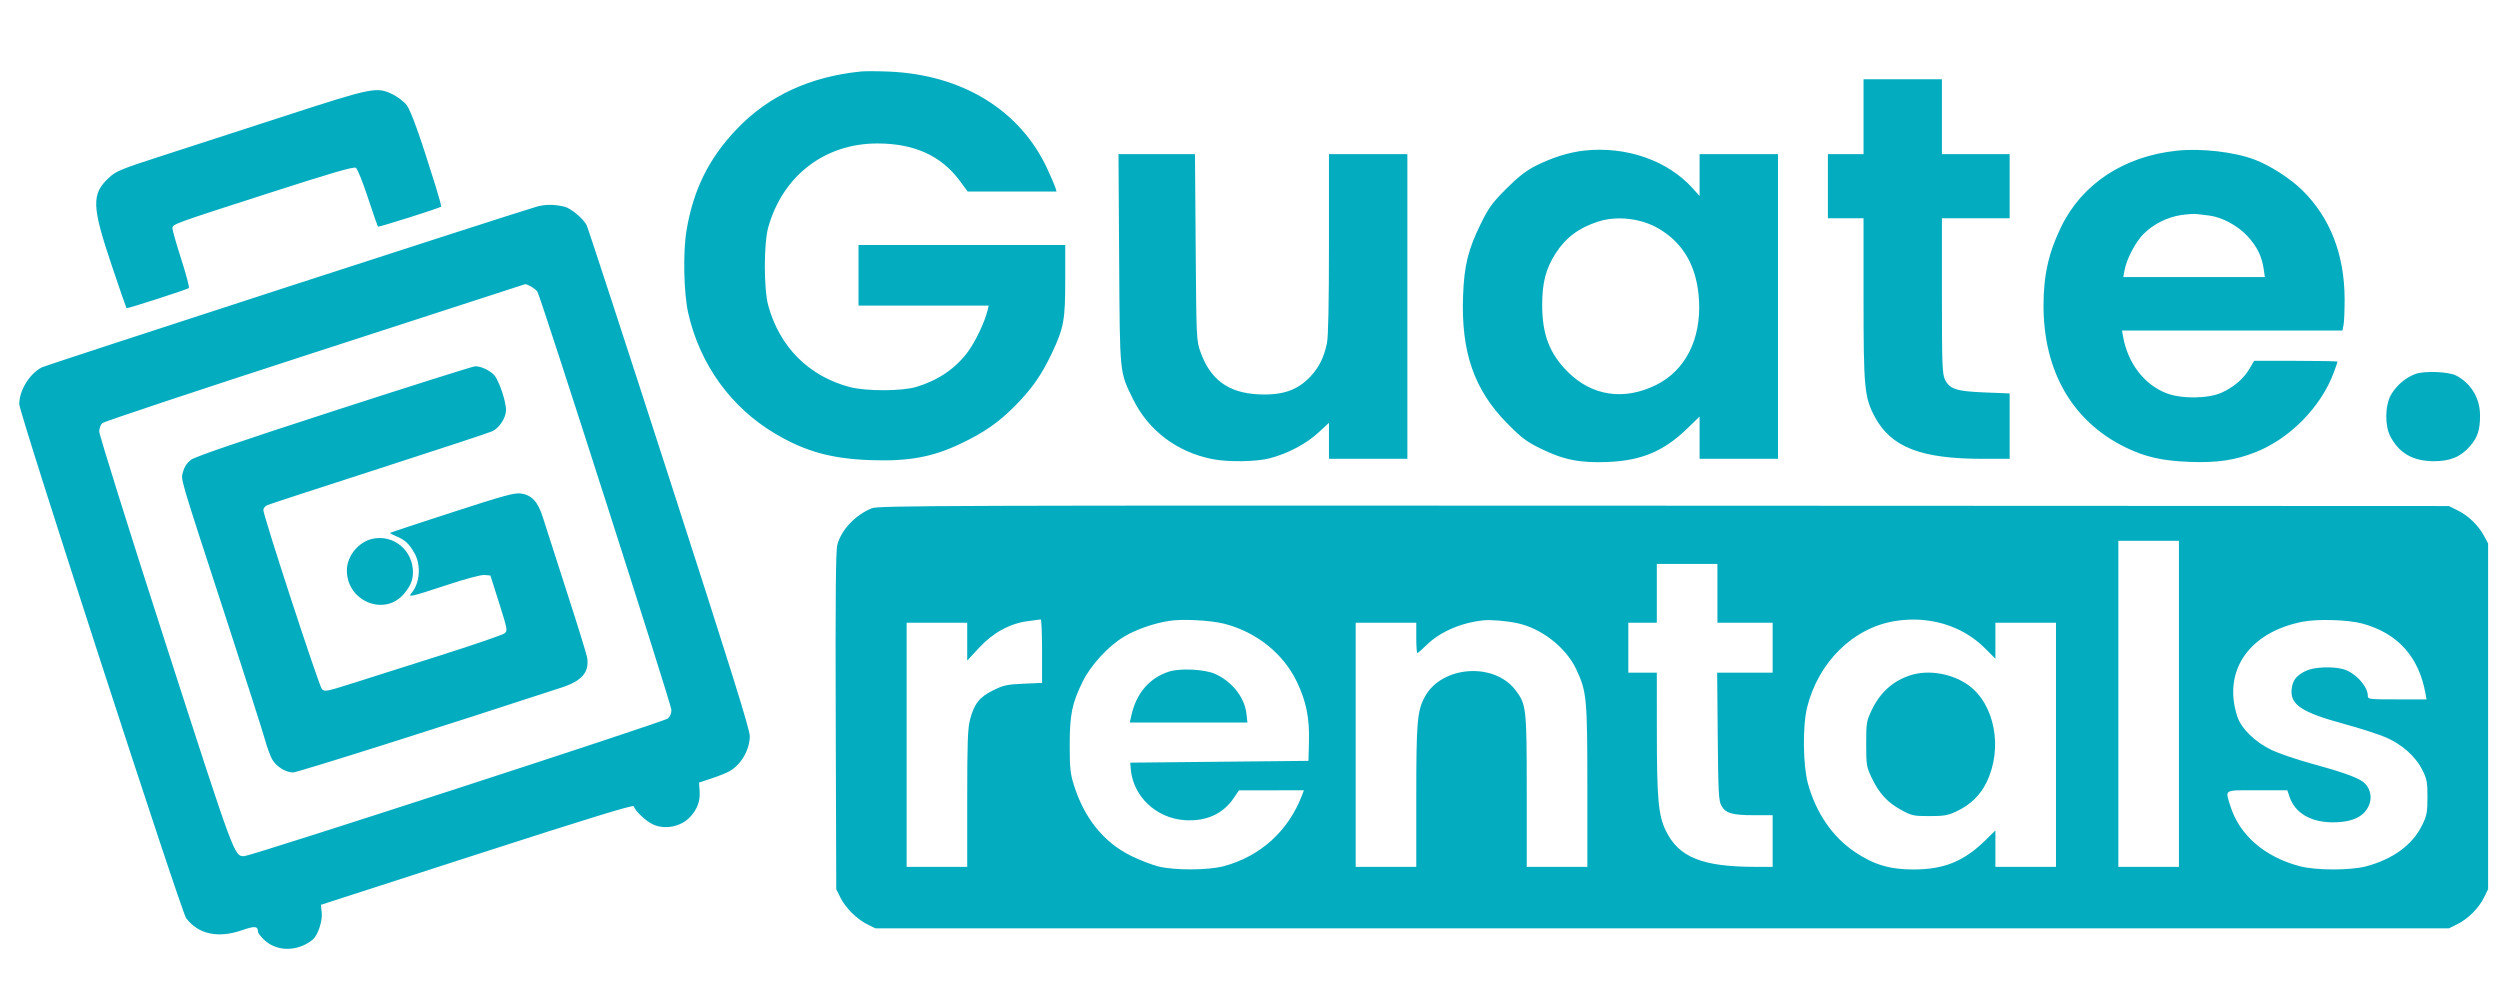 <svg xmlns="http://www.w3.org/2000/svg" xmlns:xlink="http://www.w3.org/1999/xlink" width="500" zoomAndPan="magnify" viewBox="0 0 375 150" height="200" preserveAspectRatio="xMidYMid meet" version="1.0"><path fill="#04acbf" d="M 129.18 10.719 C 121.508 11.488 115.285 14.367 110.52 19.355 C 106.324 23.75 104.004 28.43 102.973 34.598 C 102.43 37.844 102.562 44.008 103.238 46.98 C 104.988 54.699 109.695 61.191 116.383 65.113 C 120.824 67.723 124.703 68.797 130.449 69.016 C 136.254 69.234 139.848 68.582 144.148 66.527 C 147.629 64.867 149.742 63.398 152.18 60.957 C 154.738 58.391 156.238 56.254 157.793 52.953 C 159.574 49.176 159.785 48.02 159.785 41.988 L 159.785 36.75 L 128.777 36.75 L 128.777 45.836 L 148.301 45.836 L 148.129 46.57 C 147.73 48.27 146.273 51.324 145.148 52.82 C 143.273 55.316 140.727 57.039 137.457 58.035 C 135.293 58.691 129.895 58.703 127.441 58.051 C 121.332 56.434 116.953 52.055 115.238 45.836 C 114.555 43.371 114.555 36.527 115.238 34.098 C 117.414 26.348 123.727 21.504 131.641 21.52 C 137.148 21.527 141.172 23.355 143.953 27.109 L 145.152 28.73 L 158.484 28.73 L 158.305 28.129 C 158.203 27.797 157.656 26.523 157.086 25.297 C 153.016 16.516 144.316 11.188 133.324 10.738 C 131.633 10.668 129.766 10.66 129.18 10.719 M 279.531 17.504 L 279.531 23.117 L 274.184 23.117 L 274.184 32.738 L 279.531 32.738 L 279.531 44.777 C 279.531 58.141 279.668 59.605 281.191 62.473 C 283.633 67.07 288.09 68.82 297.371 68.824 L 301.449 68.824 L 301.449 59.012 L 297.734 58.867 C 293.445 58.695 292.43 58.367 291.738 56.91 C 291.34 56.082 291.289 54.656 291.289 44.359 L 291.289 32.738 L 301.449 32.738 L 301.449 23.117 L 291.289 23.117 L 291.289 11.891 L 279.531 11.891 Z M 42.844 17.359 C 36.668 19.367 30.488 21.371 24.309 23.371 C 18.145 25.363 17.426 25.66 16.367 26.633 C 13.699 29.094 13.75 30.875 16.75 39.789 C 17.93 43.297 18.934 46.195 18.977 46.23 C 19.098 46.328 28.113 43.414 28.332 43.207 C 28.438 43.109 27.926 41.172 27.195 38.902 C 26.469 36.637 25.871 34.555 25.871 34.281 C 25.871 33.617 25.641 33.699 40.273 28.984 C 49.73 25.934 53.047 24.969 53.371 25.168 C 53.613 25.316 54.406 27.266 55.184 29.645 C 55.945 31.957 56.629 33.914 56.703 33.992 C 56.816 34.105 65.895 31.234 66.184 30.992 C 66.23 30.953 65.828 29.496 65.289 27.754 C 63.066 20.578 61.645 16.609 60.996 15.758 C 60.617 15.262 59.695 14.551 58.941 14.176 C 56.543 12.98 55.988 13.09 42.844 17.359 M 237.656 22.586 C 235.324 22.836 232.711 23.664 230.215 24.945 C 228.875 25.633 227.656 26.59 225.922 28.332 C 223.828 30.43 223.312 31.137 222.125 33.551 C 220.215 37.43 219.633 39.789 219.461 44.348 C 219.141 52.773 221.105 58.469 226.07 63.496 C 228.262 65.715 228.961 66.238 231.148 67.312 C 234.551 68.98 236.988 69.465 241.172 69.297 C 246.238 69.094 249.594 67.676 253.121 64.246 L 254.938 62.48 L 254.938 68.824 L 266.699 68.824 L 266.699 23.117 L 254.938 23.117 L 254.938 29.398 L 253.938 28.281 C 250.16 24.074 243.969 21.906 237.656 22.586 M 326.504 22.605 C 318.582 23.449 312.332 27.562 309.188 33.996 C 307.297 37.867 306.527 41.293 306.527 45.836 C 306.527 55.73 310.879 63.238 318.863 67.125 C 321.797 68.555 324.359 69.129 328.469 69.285 C 332.543 69.441 335.277 69.039 338.332 67.828 C 343.473 65.801 348.129 61.066 350.051 55.918 C 350.367 55.066 350.629 54.316 350.629 54.246 C 350.629 54.18 347.812 54.125 344.371 54.125 L 338.117 54.125 L 337.434 55.289 C 336.543 56.809 335.113 58.043 333.27 58.887 C 331.238 59.816 327.211 59.859 324.957 58.98 C 321.609 57.676 319.152 54.449 318.453 50.449 L 318.301 49.578 L 351.363 49.578 L 351.531 48.742 C 351.621 48.285 351.695 46.57 351.695 44.934 C 351.688 38.203 349.547 32.68 345.352 28.543 C 343.543 26.758 340.496 24.805 338.16 23.93 C 335.094 22.777 330.137 22.215 326.504 22.605 M 167.871 38.82 C 167.98 56.371 167.914 55.715 169.961 59.887 C 172.27 64.594 176.582 67.84 181.906 68.875 C 184.277 69.336 188.52 69.266 190.516 68.73 C 193.207 68.016 195.953 66.562 197.73 64.914 L 199.344 63.422 L 199.344 68.824 L 211.105 68.824 L 211.105 23.117 L 199.344 23.117 L 199.344 36.602 C 199.344 45.621 199.242 50.555 199.039 51.496 C 198.586 53.621 197.887 55.043 196.629 56.41 C 194.668 58.539 192.371 59.332 188.723 59.148 C 184.254 58.926 181.531 56.926 180.07 52.785 C 179.465 51.074 179.453 50.836 179.352 37.082 L 179.246 23.117 L 167.773 23.117 Z M 80.531 30.992 C 77.363 31.883 6.98 54.738 6.262 55.109 C 4.422 56.059 2.887 58.57 2.887 60.617 C 2.887 61.953 27.164 136.723 27.922 137.727 C 29.746 140.137 32.691 140.777 36.281 139.539 C 38.258 138.855 38.684 138.902 38.699 139.805 C 38.699 139.957 39.102 140.473 39.59 140.945 C 41.484 142.785 44.637 142.785 46.898 140.949 C 47.652 140.34 48.383 138.203 48.262 136.961 L 48.141 135.719 L 71.539 128.156 C 87.984 122.84 94.973 120.695 95.051 120.93 C 95.309 121.703 96.922 123.211 98.004 123.688 C 99.82 124.492 102.211 123.984 103.555 122.508 C 104.602 121.359 105.039 120.164 104.945 118.734 L 104.855 117.387 L 106.727 116.766 C 107.758 116.426 108.961 115.945 109.398 115.699 C 111.16 114.719 112.457 112.484 112.469 110.422 C 112.473 109.422 109.664 100.414 100.414 71.797 C 93.785 51.27 88.195 34.16 87.992 33.77 C 87.508 32.82 85.621 31.234 84.727 31.02 C 83.164 30.641 81.809 30.633 80.531 30.992 M 327.25 32.246 C 325.176 32.535 323.023 33.602 321.555 35.07 C 320.324 36.301 318.977 38.867 318.676 40.559 L 318.496 41.559 L 339.73 41.559 L 339.543 40.289 C 339.27 38.414 338.527 36.934 337.082 35.383 C 335.633 33.828 333.301 32.574 331.402 32.336 C 330.73 32.254 329.879 32.148 329.512 32.105 C 329.145 32.059 328.125 32.125 327.25 32.246 M 239.703 33.242 C 236.824 34.172 234.836 35.668 233.324 38.039 C 231.875 40.312 231.328 42.41 231.328 45.703 C 231.324 50.16 232.418 53.027 235.176 55.785 C 238.801 59.41 243.609 60.121 248.414 57.746 C 252.805 55.578 255.184 50.879 254.852 45.035 C 254.574 40.051 252.531 36.445 248.758 34.266 C 246.117 32.734 242.527 32.332 239.703 33.242 M 47.191 52.875 C 29.883 58.484 15.543 63.258 15.328 63.477 C 15.109 63.699 14.91 64.238 14.879 64.68 C 14.852 65.129 19.227 79.105 24.793 96.355 C 35.254 128.766 35.137 128.438 36.645 128.422 C 37.621 128.414 99.598 108.273 100.176 107.777 C 100.5 107.504 100.715 106.988 100.715 106.492 C 100.715 105.727 81.285 45.078 80.621 43.777 C 80.398 43.34 78.91 42.473 78.688 42.652 C 78.672 42.664 64.5 47.266 47.191 52.875 M 50.078 61.637 C 35.996 66.203 29.238 68.512 28.637 68.973 C 28.055 69.422 27.664 70 27.473 70.711 C 27.117 72.031 26.719 70.664 33.742 92.211 C 36.762 101.473 39.48 109.965 39.785 111.082 C 40.094 112.199 40.574 113.492 40.855 113.957 C 41.508 115.031 42.867 115.863 43.965 115.867 C 44.625 115.867 66.547 108.934 84.254 103.125 C 87.32 102.117 88.422 100.816 88.07 98.625 C 87.988 98.125 86.602 93.652 84.992 88.684 C 83.379 83.715 81.789 78.77 81.457 77.691 C 80.719 75.301 79.801 74.273 78.18 74.031 C 77.199 73.883 75.77 74.273 67.828 76.848 C 62.762 78.492 58.57 79.879 58.52 79.93 C 58.465 79.977 58.883 80.211 59.445 80.445 C 60.746 80.988 61.316 81.512 62.145 82.926 C 63.188 84.707 63.004 87.449 61.738 88.938 C 61.129 89.652 61.535 89.562 66.93 87.785 C 69.926 86.797 72.184 86.195 72.707 86.246 L 73.562 86.332 L 74.871 90.461 C 76.145 94.488 76.164 94.605 75.668 95.008 C 75.387 95.234 71.074 96.719 66.082 98.301 C 61.094 99.887 55.148 101.773 52.867 102.496 C 48.977 103.73 48.699 103.785 48.285 103.359 C 47.848 102.906 39.504 77.383 39.504 76.496 C 39.504 76.238 39.773 75.91 40.105 75.766 C 40.438 75.621 47.984 73.156 56.879 70.285 C 65.773 67.418 73.41 64.895 73.852 64.688 C 74.898 64.188 75.859 62.727 75.902 61.57 C 75.949 60.355 74.867 57.094 74.152 56.293 C 73.488 55.551 72.121 54.914 71.254 54.945 C 70.918 54.961 61.391 57.969 50.078 61.637 M 362.289 56.102 C 360.832 56.645 359.43 57.848 358.648 59.227 C 357.742 60.82 357.703 63.875 358.562 65.484 C 359.914 68.012 361.953 69.168 365.078 69.18 C 367.535 69.191 369.145 68.516 370.543 66.879 C 371.652 65.586 372.012 64.453 372.004 62.273 C 371.996 59.73 370.66 57.5 368.441 56.34 C 367.289 55.738 363.652 55.598 362.289 56.102 M 130.781 76.234 C 128.309 77.238 126.223 79.438 125.605 81.691 C 125.363 82.566 125.305 89.102 125.359 108.117 L 125.438 133.375 L 126.047 134.609 C 126.812 136.168 128.504 137.855 130.094 138.645 L 131.316 139.254 L 367.336 139.254 L 368.602 138.625 C 370.215 137.824 371.809 136.23 372.598 134.629 L 373.215 133.375 L 373.215 81.52 L 372.602 80.375 C 371.773 78.82 370.258 77.355 368.66 76.562 L 367.336 75.906 L 249.594 75.855 C 141.457 75.805 131.766 75.836 130.781 76.234 M 55.914 80.812 C 53.836 81.246 52.102 83.309 52.035 85.426 C 51.891 90.094 57.598 92.562 60.562 89.113 C 61.531 87.984 61.93 87.062 61.945 85.902 C 61.984 82.598 59.086 80.148 55.914 80.812 M 317.754 105.578 L 317.754 130.035 L 326.84 130.035 L 326.84 81.121 L 317.754 81.121 Z M 248.523 89.004 L 248.523 93.414 L 244.246 93.414 L 244.246 100.898 L 248.523 100.898 L 248.527 109.52 C 248.527 119.824 248.75 122.301 249.875 124.605 C 251.82 128.602 255.32 130.016 263.293 130.027 L 265.898 130.035 L 265.898 122.281 L 263.133 122.281 C 259.844 122.281 258.828 121.988 258.207 120.852 C 257.801 120.109 257.734 118.883 257.66 110.453 L 257.574 100.898 L 265.898 100.898 L 265.898 93.414 L 257.613 93.414 L 257.613 84.594 L 248.523 84.594 Z M 154.176 93.172 C 151.48 93.52 148.965 94.898 146.84 97.191 L 145.082 99.094 L 145.082 93.414 L 135.996 93.414 L 135.996 130.035 L 145.082 130.035 L 145.082 119.797 C 145.082 111.438 145.16 109.273 145.496 107.973 C 146.117 105.574 146.914 104.559 148.965 103.551 C 150.527 102.781 151.051 102.668 153.52 102.555 L 156.309 102.434 L 156.309 97.656 C 156.309 95.027 156.219 92.895 156.109 92.914 C 156 92.934 155.129 93.047 154.176 93.172 M 175.371 93.133 C 173.047 93.5 170.43 94.414 168.641 95.477 C 166.27 96.887 163.617 99.762 162.406 102.234 C 160.797 105.516 160.461 107.156 160.457 111.723 C 160.457 115.18 160.539 116.008 161.078 117.738 C 162.637 122.734 165.578 126.375 169.688 128.391 C 170.93 129 172.727 129.699 173.684 129.949 C 176.07 130.57 181.223 130.559 183.574 129.926 C 189.074 128.445 193.273 124.633 195.309 119.27 L 195.586 118.539 L 190.715 118.547 L 185.844 118.551 L 185.082 119.684 C 183.445 122.109 180.902 123.25 177.656 123.02 C 173.387 122.715 169.93 119.41 169.613 115.332 L 169.539 114.398 L 182.906 114.262 L 196.27 114.129 L 196.344 111.281 C 196.441 107.688 195.941 105.215 194.527 102.262 C 192.488 98.016 188.453 94.793 183.621 93.555 C 181.617 93.043 177.316 92.82 175.371 93.133 M 222.465 93.055 C 219.074 93.434 215.977 94.789 213.961 96.777 C 213.301 97.426 212.688 97.957 212.602 97.957 C 212.512 97.957 212.441 96.938 212.441 95.688 L 212.441 93.414 L 203.352 93.414 L 203.352 130.035 L 212.441 130.035 L 212.441 119.562 C 212.441 108.285 212.582 106.617 213.727 104.512 C 216.258 99.859 224.094 99.285 227.324 103.52 C 228.953 105.656 229.012 106.188 229.012 118.723 L 229.012 130.035 L 238.102 130.035 L 238.102 117.992 C 238.102 104.719 238.008 103.723 236.438 100.395 C 234.879 97.09 231.219 94.238 227.543 93.465 C 225.926 93.125 223.559 92.934 222.465 93.055 M 284.168 93.172 C 277.941 94.211 272.754 99.336 271.066 106.109 C 270.379 108.875 270.438 114.77 271.184 117.508 C 272.387 121.918 274.887 125.559 278.258 127.816 C 281.09 129.711 283.5 130.426 287.016 130.422 C 291.602 130.414 294.559 129.219 297.773 126.074 L 299.309 124.57 L 299.309 130.035 L 308.398 130.035 L 308.398 93.414 L 299.309 93.414 L 299.309 98.805 L 297.73 97.223 C 294.32 93.812 289.301 92.316 284.168 93.172 M 345.418 93.254 C 337.379 94.82 333.375 100.59 335.582 107.438 C 336.176 109.285 338.281 111.34 340.797 112.527 C 341.867 113.031 344.516 113.93 346.68 114.523 C 351.215 115.766 353.406 116.535 354.418 117.246 C 355.395 117.93 355.84 119.336 355.453 120.504 C 354.82 122.418 353 123.352 349.902 123.348 C 346.586 123.344 344.227 121.938 343.414 119.48 L 343.102 118.539 L 338.578 118.539 C 333.457 118.539 333.766 118.355 334.562 120.922 C 335.918 125.277 339.734 128.57 345.016 129.945 C 347.41 130.57 352.57 130.574 354.906 129.953 C 358.961 128.875 361.895 126.715 363.332 123.75 C 364.023 122.332 364.113 121.859 364.121 119.609 C 364.125 117.363 364.043 116.895 363.379 115.547 C 362.352 113.457 360.25 111.594 357.734 110.547 C 356.633 110.09 353.953 109.23 351.777 108.637 C 345.129 106.828 343.434 105.688 343.762 103.238 C 343.93 101.977 344.531 101.254 345.953 100.598 C 347.164 100.043 349.898 99.934 351.504 100.379 C 353.258 100.867 355.172 102.945 355.172 104.359 C 355.172 104.891 355.316 104.906 359.578 104.906 L 363.98 104.906 L 363.824 104.039 C 362.84 98.508 359.637 94.961 354.336 93.531 C 352.227 92.961 347.648 92.82 345.418 93.254 M 175.332 100.746 C 172.41 101.695 170.453 103.973 169.711 107.289 L 169.465 108.383 L 187.121 108.383 L 186.961 107.02 C 186.672 104.57 184.809 102.227 182.25 101.078 C 180.695 100.383 177 100.203 175.332 100.746 M 286.613 101.273 C 283.969 102.109 282.027 103.848 280.758 106.512 C 279.969 108.168 279.93 108.406 279.93 111.59 C 279.93 114.781 279.969 115.012 280.77 116.703 C 281.859 119.004 283.137 120.383 285.203 121.508 C 286.777 122.359 287.039 122.414 289.418 122.414 C 291.605 122.414 292.168 122.316 293.461 121.711 C 295.539 120.738 297.023 119.309 297.969 117.375 C 300.469 112.277 299.242 105.656 295.27 102.781 C 292.867 101.039 289.309 100.418 286.613 101.273 " fill-opacity="1" fill-rule="evenodd"/></svg>